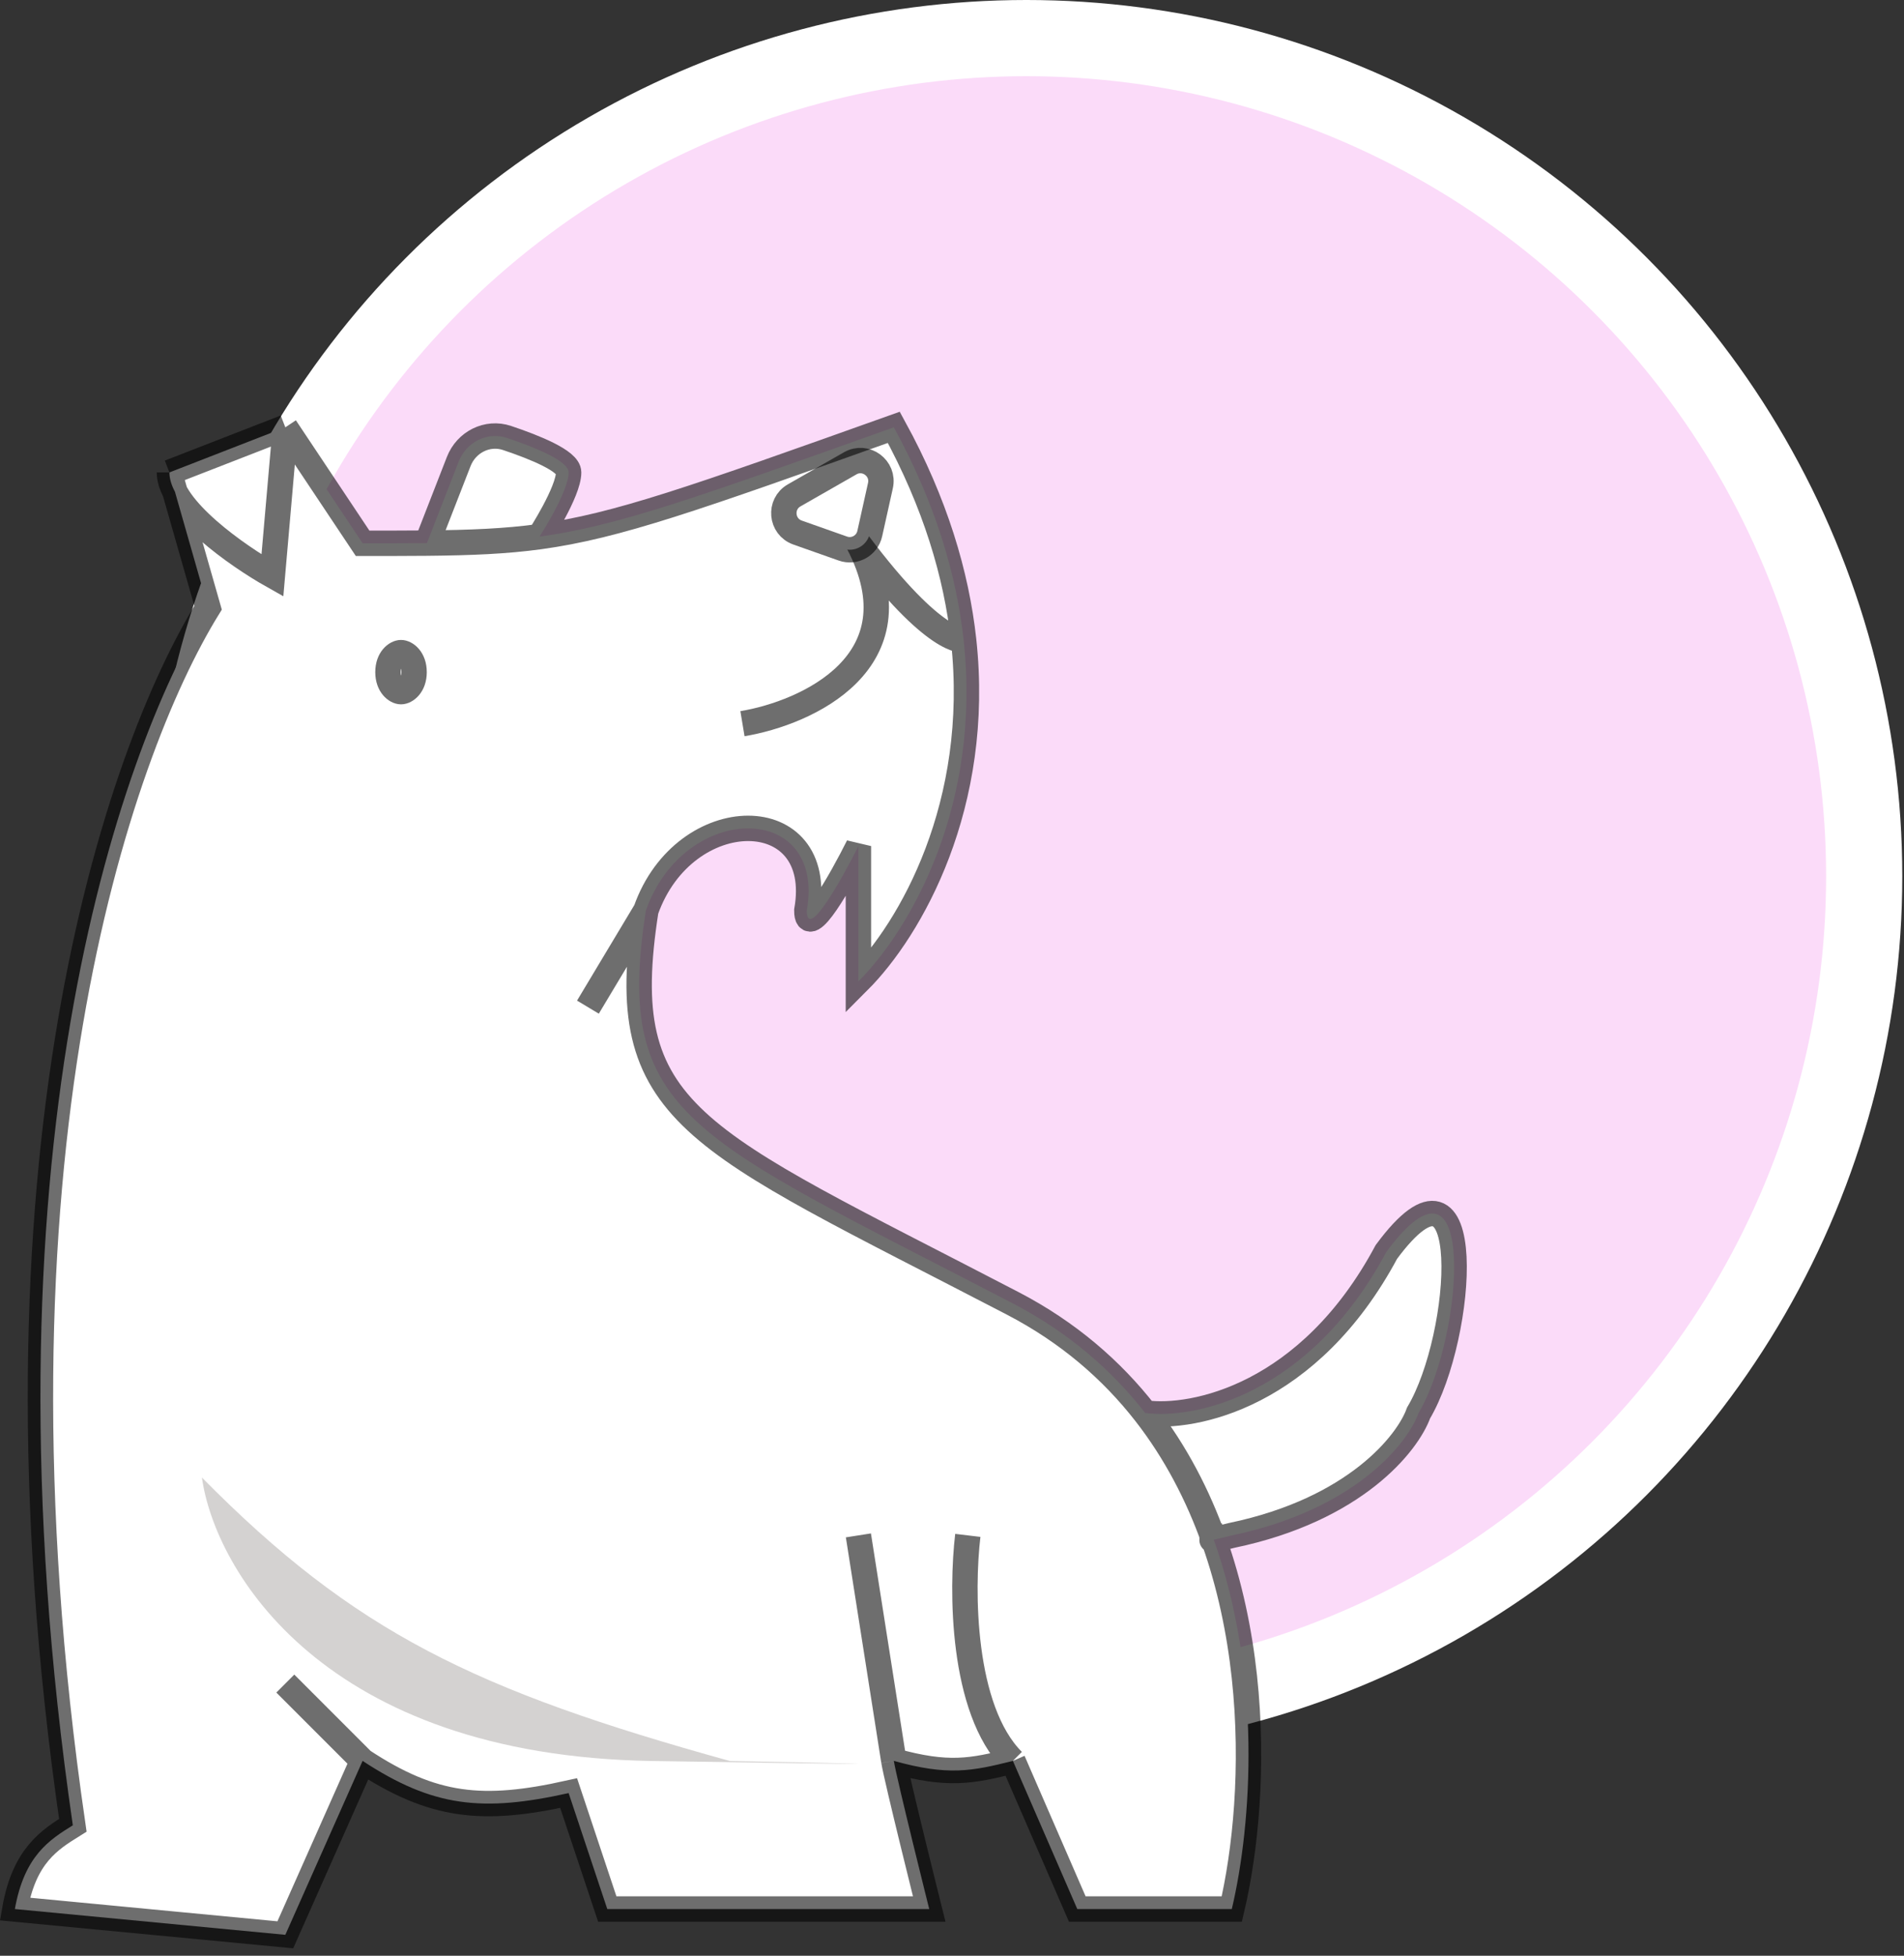 <svg fill="none" viewBox="0 0 75 77" height="77" width="75" xmlns="http://www.w3.org/2000/svg"><rect x="0" y="0" width="75" height="77" fill="#333333" stroke="none"/><circle stroke-width="3" stroke="white" fill="#FBDBF9" r="33" cy="34.5" cx="40.432"></circle><path fill="white" d="M8.196 23.927L6.892 19.363C6.753 19.101 6.674 18.844 6.674 18.6L11.239 16.825L14.283 21.39L14.285 21.39C15.228 21.39 16.061 21.39 16.818 21.383L18.069 18.172C18.367 17.405 19.196 16.983 19.976 17.245C21.065 17.61 22.4 18.149 22.399 18.6C22.398 19.361 21.25 21.129 21.25 21.129C24.303 20.712 27.337 19.63 35.208 16.825C36.846 19.814 37.675 22.629 37.957 25.195C38.668 31.686 35.873 36.577 33.813 38.638L33.813 33.311C33.136 34.664 31.782 37.065 31.782 35.847C32.543 31.536 26.963 31.536 25.441 35.847C24.173 43.964 27.217 44.725 39.899 51.319C42.084 52.456 43.79 53.941 45.11 55.631C47.008 55.885 51.566 54.972 54.61 49.291C58.203 44.427 57.686 52.584 55.878 55.631C55.455 56.815 53.392 59.435 48.522 60.45C48.133 60.548 47.916 60.598 47.81 60.619C49.706 65.927 49.32 71.772 48.522 75.161L42.435 75.161L39.899 69.328C38.275 69.737 37.34 69.921 35.208 69.328C35.333 70.089 36.603 75.161 36.603 75.161L23.921 75.161L22.399 70.596C19.02 71.346 17.069 71.16 14.283 69.328L11.239 76.176L0.586 75.161C0.959 73.054 1.958 72.431 2.865 71.867L2.869 71.864C-0.937 45.739 4.645 29.676 8.196 23.927Z"></path><path stroke-opacity="0.57" stroke="black" d="M6.674 18.6L8.196 23.927C4.645 29.676 -0.937 45.739 2.869 71.864C1.962 72.429 0.959 73.05 0.586 75.161L11.239 76.176L14.283 69.328M6.674 18.6L11.239 16.825M6.674 18.6C6.674 20.02 9.378 21.898 10.73 22.659L11.239 16.825M14.283 69.328C17.069 71.16 19.02 71.346 22.399 70.596L23.921 75.161L36.603 75.161C36.603 75.161 35.333 70.089 35.208 69.328M14.283 69.328L11.239 66.284M33.813 60.45L35.208 69.328M35.208 69.328C37.34 69.921 38.275 69.737 39.899 69.328M39.899 69.328L42.435 75.161L48.522 75.161C49.584 70.65 49.916 61.788 45.11 55.631M39.899 69.328C37.87 67.298 37.87 62.564 38.123 60.45M25.441 35.847C24.173 43.964 27.217 44.725 39.899 51.319C42.084 52.456 43.79 53.941 45.11 55.631M25.441 35.847C26.963 31.536 32.543 31.536 31.782 35.847C31.782 37.065 33.136 34.664 33.813 33.311L33.813 38.638C35.873 36.577 38.668 31.686 37.957 25.195M25.441 35.847L23.159 39.652M11.239 16.825L14.283 21.39C15.226 21.39 16.061 21.39 16.818 21.383M45.11 55.631C47.008 55.885 51.566 54.972 54.61 49.291C58.203 44.427 57.686 52.584 55.878 55.631C55.455 56.815 53.392 59.435 48.522 60.45C46.899 60.856 48.269 60.45 48.269 60.45M16.818 21.383L18.069 18.172C18.367 17.405 19.196 16.983 19.976 17.245C21.065 17.61 22.4 18.149 22.399 18.6C22.398 19.361 21.25 21.129 21.25 21.129M16.818 21.383C18.571 21.366 19.913 21.311 21.25 21.129M21.25 21.129C24.303 20.712 27.337 19.63 35.208 16.825C36.846 19.814 37.675 22.629 37.957 25.195M29.246 28.492C31.783 28.069 36.249 26.057 33.813 21.39C36.855 25.449 37.957 25.195 37.957 25.195"></path><path stroke-opacity="0.57" stroke="black" fill="white" d="M33.203 21.598L31.415 20.967C30.763 20.736 30.683 19.846 31.283 19.503L33.491 18.241C34.1 17.894 34.833 18.434 34.681 19.118L34.26 21.011C34.155 21.484 33.66 21.759 33.203 21.598Z"></path><ellipse fill="white" ry="1.268" rx="1.015" cy="26.463" cx="15.796"></ellipse><path stroke-opacity="0.57" stroke="black" d="M15.796 25.695C15.982 25.695 16.311 25.929 16.311 26.463C16.311 26.997 15.982 27.231 15.796 27.231C15.611 27.231 15.282 26.997 15.282 26.463C15.282 25.929 15.611 25.695 15.796 25.695Z"></path><path fill-opacity="0.32" fill="#79726D" d="M25.708 69.333C12.722 69.13 8.461 61.809 7.954 58.173C13.963 64.259 18.703 66.551 28.752 69.333C33.148 69.418 38.694 69.536 25.708 69.333Z"></path></svg>